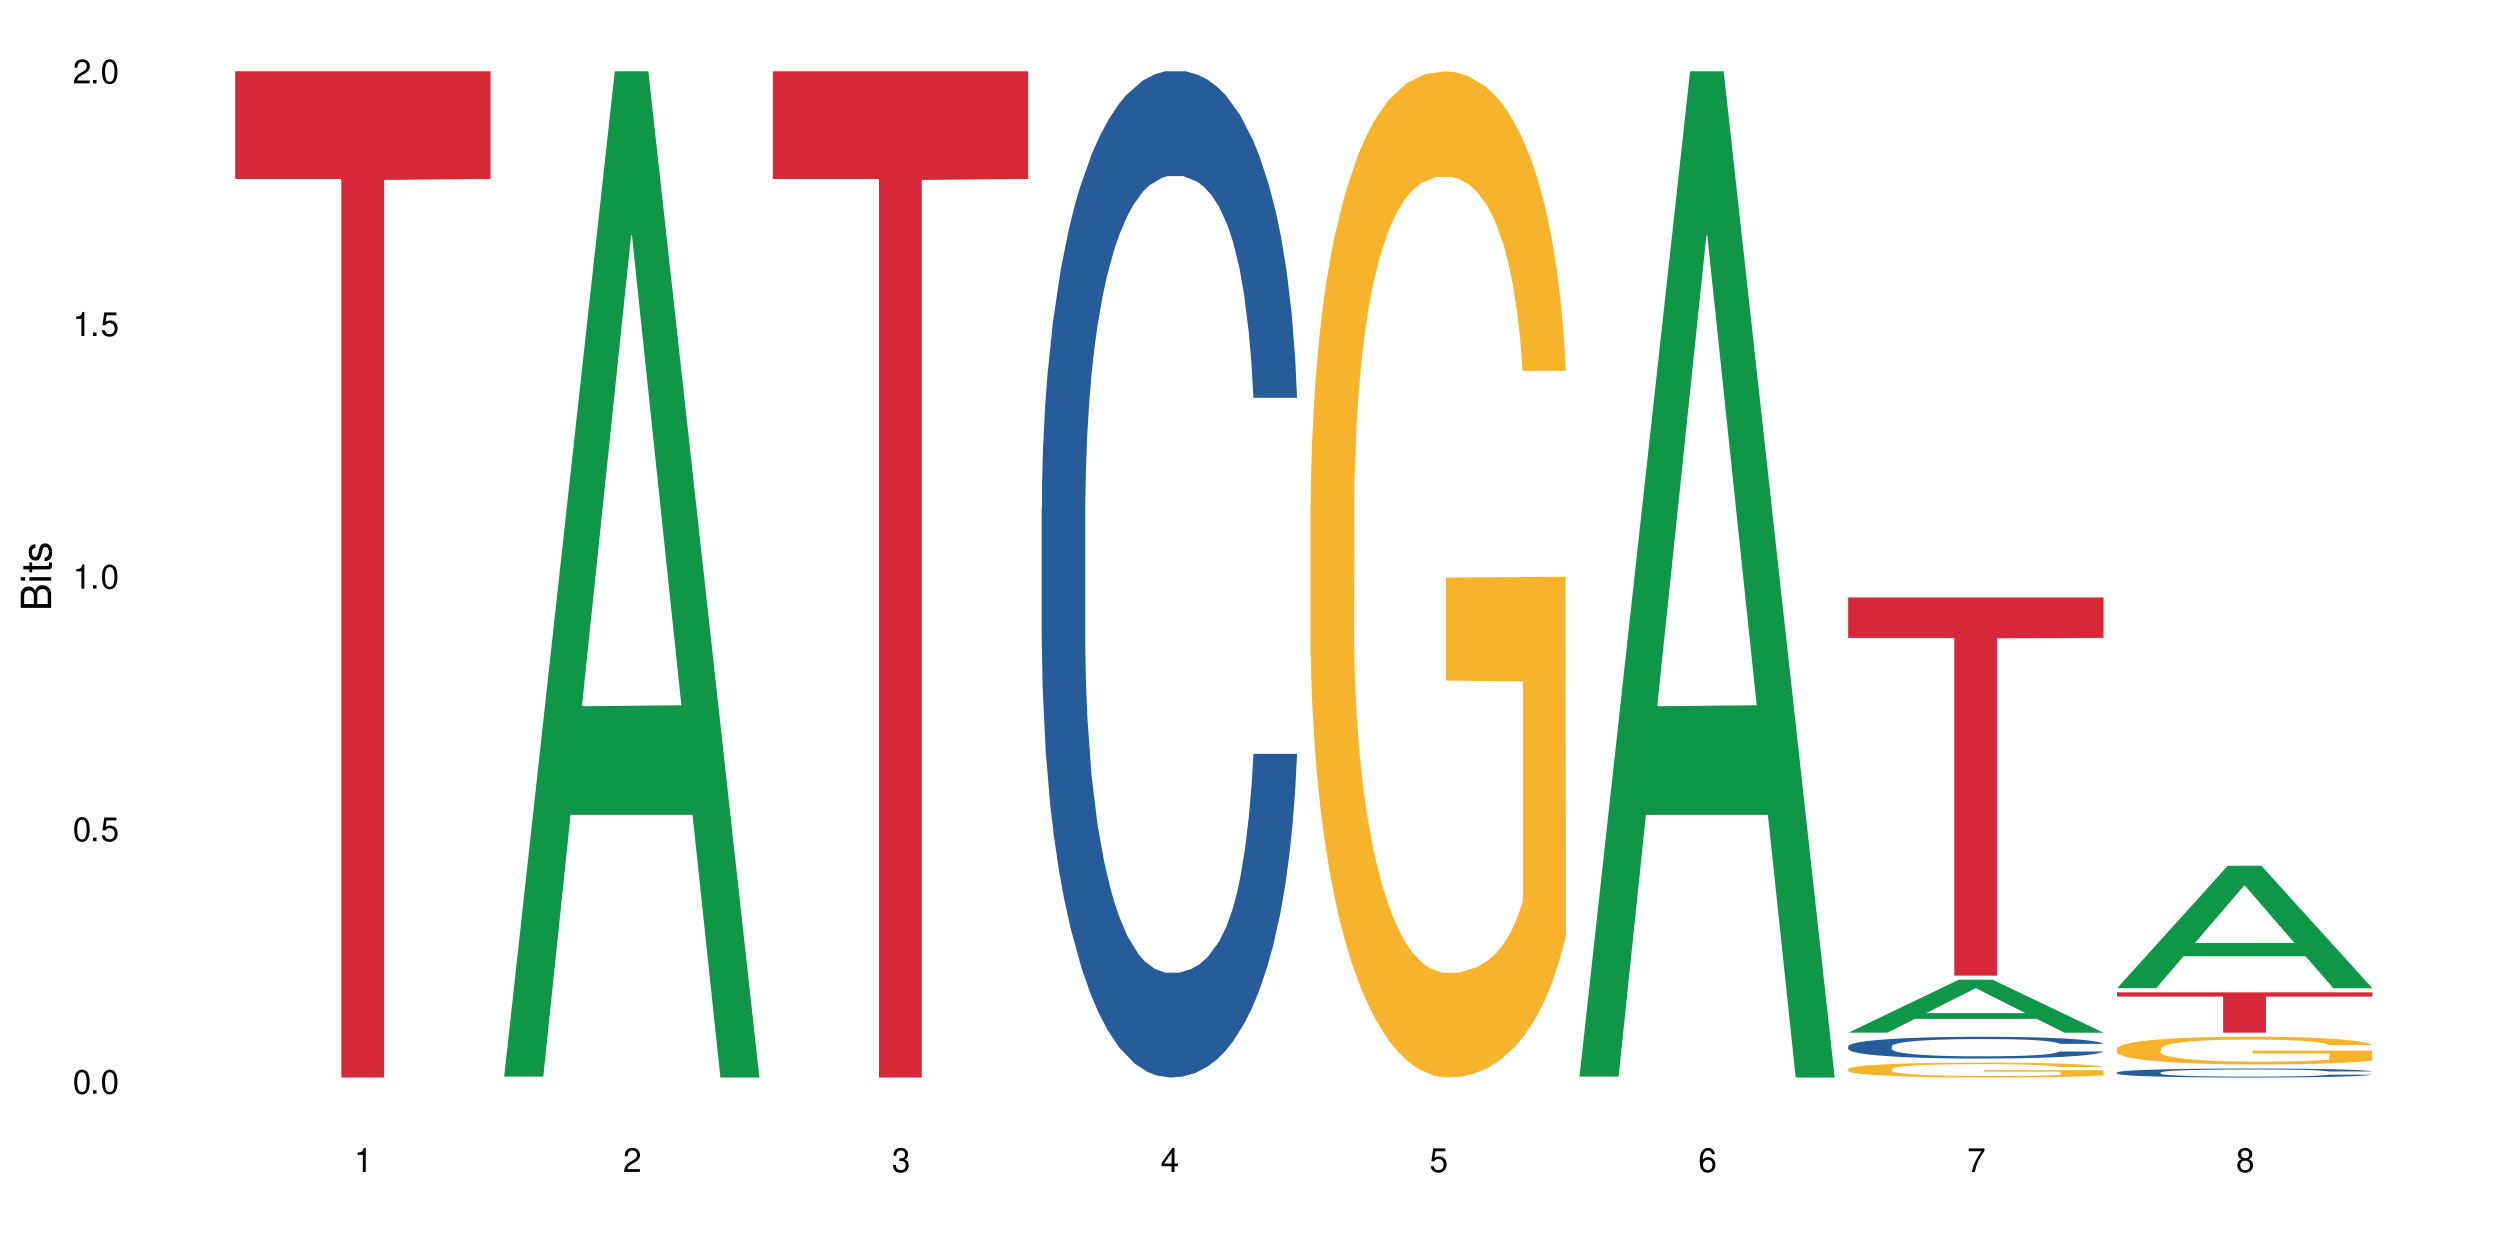 <?xml version="1.0" encoding="UTF-8"?>
<svg xmlns="http://www.w3.org/2000/svg" xmlns:xlink="http://www.w3.org/1999/xlink" width="720" height="360" viewBox="0 0 720 360">
<defs>
<g>
<g id="glyph-0-0">
</g>
<g id="glyph-0-1">
<path d="M 2.641 -6.938 C 2 -6.938 1.422 -6.656 1.078 -6.172 C 0.641 -5.562 0.406 -4.641 0.406 -3.359 C 0.406 -1.016 1.188 0.219 2.641 0.219 C 4.078 0.219 4.859 -1.016 4.859 -3.297 C 4.859 -4.641 4.656 -5.547 4.203 -6.172 C 3.844 -6.656 3.281 -6.938 2.641 -6.938 Z M 2.641 -6.188 C 3.547 -6.188 4 -5.25 4 -3.375 C 4 -1.406 3.562 -0.484 2.625 -0.484 C 1.734 -0.484 1.281 -1.438 1.281 -3.344 C 1.281 -5.25 1.734 -6.188 2.641 -6.188 Z M 2.641 -6.188 "/>
</g>
<g id="glyph-0-2">
<path d="M 1.828 -1 L 0.828 -1 L 0.828 0 L 1.828 0 Z M 1.828 -1 "/>
</g>
<g id="glyph-0-3">
<path d="M 4.562 -6.797 L 1.062 -6.797 L 0.547 -3.094 L 1.328 -3.094 C 1.719 -3.562 2.047 -3.734 2.578 -3.734 C 3.484 -3.734 4.062 -3.109 4.062 -2.094 C 4.062 -1.125 3.484 -0.531 2.578 -0.531 C 1.828 -0.531 1.375 -0.906 1.188 -1.672 L 0.328 -1.672 C 0.453 -1.109 0.547 -0.844 0.75 -0.594 C 1.125 -0.078 1.828 0.219 2.594 0.219 C 3.969 0.219 4.922 -0.781 4.922 -2.219 C 4.922 -3.562 4.031 -4.484 2.719 -4.484 C 2.25 -4.484 1.859 -4.359 1.469 -4.062 L 1.734 -5.969 L 4.562 -5.969 Z M 4.562 -6.797 "/>
</g>
<g id="glyph-0-4">
<path d="M 2.484 -4.938 L 2.484 0 L 3.328 0 L 3.328 -6.938 L 2.766 -6.938 C 2.469 -5.875 2.281 -5.734 0.984 -5.562 L 0.984 -4.938 Z M 2.484 -4.938 "/>
</g>
<g id="glyph-0-5">
<path d="M 4.859 -0.828 L 1.281 -0.828 C 1.359 -1.406 1.672 -1.781 2.5 -2.281 L 3.469 -2.828 C 4.406 -3.344 4.906 -4.062 4.906 -4.906 C 4.906 -5.484 4.672 -6.031 4.266 -6.406 C 3.859 -6.766 3.375 -6.938 2.719 -6.938 C 1.859 -6.938 1.219 -6.625 0.844 -6.031 C 0.609 -5.672 0.5 -5.234 0.484 -4.531 L 1.328 -4.531 C 1.359 -5.016 1.406 -5.281 1.531 -5.516 C 1.75 -5.938 2.188 -6.203 2.703 -6.203 C 3.469 -6.203 4.031 -5.641 4.031 -4.891 C 4.031 -4.344 3.719 -3.859 3.125 -3.516 L 2.234 -3 C 0.812 -2.172 0.406 -1.531 0.328 -0.016 L 4.859 -0.016 Z M 4.859 -0.828 "/>
</g>
<g id="glyph-0-6">
<path d="M 2.125 -3.188 L 2.578 -3.188 C 3.5 -3.188 3.984 -2.766 3.984 -1.922 C 3.984 -1.062 3.469 -0.531 2.594 -0.531 C 1.656 -0.531 1.203 -1 1.156 -2.016 L 0.312 -2.016 C 0.344 -1.453 0.438 -1.094 0.609 -0.781 C 0.953 -0.109 1.625 0.219 2.547 0.219 C 3.953 0.219 4.859 -0.625 4.859 -1.938 C 4.859 -2.828 4.516 -3.297 3.703 -3.594 C 4.344 -3.844 4.656 -4.328 4.656 -5.031 C 4.656 -6.219 3.875 -6.938 2.578 -6.938 C 1.203 -6.938 0.484 -6.172 0.453 -4.703 L 1.297 -4.703 C 1.312 -5.125 1.344 -5.359 1.453 -5.578 C 1.641 -5.969 2.062 -6.203 2.594 -6.203 C 3.344 -6.203 3.797 -5.75 3.797 -5 C 3.797 -4.516 3.609 -4.219 3.25 -4.047 C 3.016 -3.953 2.703 -3.922 2.125 -3.906 Z M 2.125 -3.188 "/>
</g>
<g id="glyph-0-7">
<path d="M 3.141 -1.672 L 3.141 0 L 3.984 0 L 3.984 -1.672 L 4.984 -1.672 L 4.984 -2.438 L 3.984 -2.438 L 3.984 -6.938 L 3.359 -6.938 L 0.266 -2.578 L 0.266 -1.672 Z M 3.141 -2.438 L 1 -2.438 L 3.141 -5.5 Z M 3.141 -2.438 "/>
</g>
<g id="glyph-0-8">
<path d="M 4.781 -5.125 C 4.609 -6.266 3.891 -6.938 2.844 -6.938 C 2.094 -6.938 1.422 -6.578 1.031 -5.953 C 0.594 -5.266 0.406 -4.422 0.406 -3.172 C 0.406 -2 0.578 -1.25 0.984 -0.641 C 1.359 -0.078 1.953 0.219 2.703 0.219 C 3.984 0.219 4.922 -0.75 4.922 -2.094 C 4.922 -3.375 4.062 -4.281 2.844 -4.281 C 2.172 -4.281 1.641 -4.031 1.281 -3.516 C 1.281 -5.234 1.828 -6.188 2.797 -6.188 C 3.391 -6.188 3.797 -5.797 3.938 -5.125 Z M 2.734 -3.531 C 3.547 -3.531 4.062 -2.953 4.062 -2.031 C 4.062 -1.156 3.484 -0.531 2.703 -0.531 C 1.922 -0.531 1.328 -1.188 1.328 -2.078 C 1.328 -2.938 1.906 -3.531 2.734 -3.531 Z M 2.734 -3.531 "/>
</g>
<g id="glyph-0-9">
<path d="M 4.984 -6.797 L 0.438 -6.797 L 0.438 -5.969 L 4.109 -5.969 C 2.5 -3.656 1.828 -2.234 1.328 0 L 2.219 0 C 2.594 -2.172 3.453 -4.047 4.984 -6.094 Z M 4.984 -6.797 "/>
</g>
<g id="glyph-0-10">
<path d="M 3.75 -3.656 C 4.469 -4.094 4.688 -4.438 4.688 -5.078 C 4.688 -6.172 3.844 -6.938 2.641 -6.938 C 1.438 -6.938 0.594 -6.172 0.594 -5.094 C 0.594 -4.438 0.812 -4.094 1.516 -3.656 C 0.734 -3.266 0.359 -2.703 0.359 -1.922 C 0.359 -0.656 1.281 0.219 2.641 0.219 C 3.984 0.219 4.922 -0.656 4.922 -1.922 C 4.922 -2.703 4.531 -3.266 3.75 -3.656 Z M 2.641 -6.188 C 3.359 -6.188 3.812 -5.75 3.812 -5.062 C 3.812 -4.406 3.344 -3.984 2.641 -3.984 C 1.922 -3.984 1.453 -4.406 1.453 -5.078 C 1.453 -5.75 1.922 -6.188 2.641 -6.188 Z M 2.641 -3.266 C 3.484 -3.266 4.062 -2.719 4.062 -1.906 C 4.062 -1.078 3.484 -0.531 2.625 -0.531 C 1.797 -0.531 1.219 -1.094 1.219 -1.906 C 1.219 -2.719 1.781 -3.266 2.641 -3.266 Z M 2.641 -3.266 "/>
</g>
<g id="glyph-1-0">
</g>
<g id="glyph-1-1">
<path d="M 0 -0.953 L 0 -4.891 C 0 -5.719 -0.234 -6.344 -0.734 -6.797 C -1.188 -7.234 -1.812 -7.469 -2.5 -7.469 C -3.547 -7.469 -4.188 -7 -4.625 -5.875 C -4.984 -6.688 -5.625 -7.094 -6.531 -7.094 C -7.172 -7.094 -7.734 -6.859 -8.141 -6.391 C -8.562 -5.922 -8.75 -5.344 -8.75 -4.5 L -8.75 -0.953 Z M -4.984 -2.062 L -7.766 -2.062 L -7.766 -4.219 C -7.766 -4.844 -7.688 -5.203 -7.453 -5.5 C -7.219 -5.812 -6.859 -5.969 -6.375 -5.969 C -5.891 -5.969 -5.531 -5.812 -5.297 -5.5 C -5.062 -5.203 -4.984 -4.844 -4.984 -4.219 Z M -0.984 -2.062 L -4 -2.062 L -4 -4.781 C -4 -5.766 -3.438 -6.359 -2.484 -6.359 C -1.547 -6.359 -0.984 -5.766 -0.984 -4.781 Z M -0.984 -2.062 "/>
</g>
<g id="glyph-1-2">
<path d="M -6.281 -1.797 L -6.281 -0.797 L 0 -0.797 L 0 -1.797 Z M -8.75 -1.797 L -8.75 -0.797 L -7.484 -0.797 L -7.484 -1.797 Z M -8.75 -1.797 "/>
</g>
<g id="glyph-1-3">
<path d="M -6.281 -3.047 L -6.281 -2.016 L -8.016 -2.016 L -8.016 -1.016 L -6.281 -1.016 L -6.281 -0.172 L -5.469 -0.172 L -5.469 -1.016 L -0.719 -1.016 C -0.078 -1.016 0.281 -1.453 0.281 -2.234 C 0.281 -2.5 0.25 -2.719 0.188 -3.047 L -0.641 -3.047 C -0.609 -2.906 -0.594 -2.766 -0.594 -2.562 C -0.594 -2.141 -0.719 -2.016 -1.156 -2.016 L -5.469 -2.016 L -5.469 -3.047 Z M -6.281 -3.047 "/>
</g>
<g id="glyph-1-4">
<path d="M -4.531 -5.25 C -5.766 -5.25 -6.469 -4.422 -6.469 -2.969 C -6.469 -1.516 -5.719 -0.562 -4.547 -0.562 C -3.562 -0.562 -3.094 -1.062 -2.734 -2.562 L -2.516 -3.484 C -2.344 -4.188 -2.094 -4.469 -1.641 -4.469 C -1.047 -4.469 -0.641 -3.875 -0.641 -3 C -0.641 -2.453 -0.797 -2 -1.062 -1.75 C -1.25 -1.594 -1.422 -1.531 -1.875 -1.469 L -1.875 -0.406 C -0.422 -0.453 0.281 -1.266 0.281 -2.922 C 0.281 -4.5 -0.5 -5.516 -1.719 -5.516 C -2.656 -5.516 -3.172 -4.984 -3.469 -3.734 L -3.703 -2.766 C -3.891 -1.953 -4.156 -1.609 -4.594 -1.609 C -5.188 -1.609 -5.547 -2.125 -5.547 -2.938 C -5.547 -3.75 -5.203 -4.172 -4.531 -4.203 Z M -4.531 -5.25 "/>
</g>
</g>
</defs>
<rect x="-72" y="-36" width="864" height="432" fill="rgb(100%, 100%, 100%)" fill-opacity="1"/>
<path fill-rule="nonzero" fill="rgb(83.922%, 15.686%, 22.353%)" fill-opacity="1" d="M 67.73 20.527 L 141.281 20.527 L 141.281 51.547 L 110.629 51.82 L 110.629 310.332 L 98.297 310.332 L 98.297 52.094 L 98.117 51.547 L 67.73 51.547 Z M 67.73 20.527 "/>
<path fill-rule="nonzero" fill="rgb(6.275%, 58.824%, 28.235%)" fill-opacity="1" d="M 145.156 310.059 L 145.234 309.789 L 177.059 20.527 L 186.723 20.527 L 218.707 310.332 L 207.469 310.332 L 199.453 234.684 L 164.328 234.684 L 156.469 310.059 L 145.156 310.059 L 167.707 203.391 L 196.23 203.117 L 182.008 67.875 L 181.852 67.602 L 181.695 68.418 L 167.629 203.117 L 167.707 203.391 Z M 145.156 310.059 "/>
<path fill-rule="nonzero" fill="rgb(83.922%, 15.686%, 22.353%)" fill-opacity="1" d="M 222.578 20.527 L 296.129 20.527 L 296.129 51.547 L 265.477 51.82 L 265.477 310.332 L 253.141 310.332 L 253.141 52.094 L 252.965 51.547 L 222.578 51.547 Z M 222.578 20.527 "/>
<path fill-rule="nonzero" fill="rgb(14.51%, 36.078%, 60%)" fill-opacity="1" d="M 300 146.621 L 300.09 146.355 L 300.09 140 L 300.359 129.934 L 300.988 117.215 L 301.617 108.477 L 303.23 92.844 L 305.473 77.746 L 307.805 66.09 L 309.508 59.203 L 311.035 53.902 L 314.531 44.102 L 316.773 39.07 L 319.195 34.566 L 322.156 30.062 L 324.309 27.414 L 329.152 23.176 L 332.742 21.32 L 335.52 20.527 L 341.531 20.527 L 345.117 21.586 L 347.719 22.91 L 350.59 25.031 L 353.012 27.414 L 357.227 33.242 L 360.996 40.66 L 362.699 44.898 L 365.391 53.109 L 367.453 61.055 L 368.891 67.945 L 370.504 77.746 L 371.938 89.668 L 373.016 103.176 L 373.555 114.566 L 360.996 114.566 L 360.367 103.973 L 359.648 95.758 L 358.305 84.898 L 356.961 77.215 L 355.074 69.535 L 353.371 64.5 L 351.039 59.469 L 348.977 56.289 L 346.824 53.902 L 344.762 52.316 L 340.812 50.727 L 336.238 50.727 L 334.535 51.254 L 331.035 53.375 L 329.152 55.23 L 326.461 58.938 L 324.578 62.383 L 322.336 67.68 L 320.812 72.184 L 318.926 79.07 L 317.582 85.164 L 316.059 93.906 L 315.16 100.527 L 314.352 107.945 L 313.637 116.688 L 313.098 125.957 L 312.738 135.762 L 312.559 145.297 L 312.559 186.355 L 312.738 195.895 L 313.188 207.02 L 314.352 223.18 L 316.059 237.219 L 318.031 248.344 L 319.914 256.293 L 320.992 260 L 322.426 264.238 L 324.668 269.535 L 327.898 274.836 L 329.781 276.953 L 332.652 279.074 L 335.609 280.133 L 339.559 280.133 L 343.055 279.074 L 345.387 277.75 L 347.809 275.629 L 351.129 271.125 L 353.191 266.887 L 354.984 261.855 L 356.332 256.82 L 357.227 252.582 L 358.574 244.371 L 359.648 235.363 L 360.457 226.094 L 360.996 217.086 L 373.555 217.086 L 373.016 227.684 L 372.207 238.012 L 371.402 245.695 L 370.145 254.969 L 368.711 263.18 L 366.645 272.449 L 364.941 278.543 L 362.699 285.168 L 360.637 290.199 L 358.395 294.703 L 355.074 300 L 352.922 302.648 L 350.59 305.035 L 347.809 307.152 L 344.312 309.008 L 340.543 310.066 L 337.047 310.332 L 333.277 309.801 L 330.5 308.742 L 326.82 306.359 L 322.246 301.59 L 318.926 296.559 L 316.324 291.523 L 314.082 286.227 L 311.57 279.074 L 308.344 267.418 L 306.371 258.41 L 305.023 250.992 L 303.5 240.664 L 302.422 231.391 L 301.168 216.555 L 300.27 197.746 L 300 183.18 Z M 300 146.621 "/>
<path fill-rule="nonzero" fill="rgb(96.863%, 70.196%, 16.863%)" fill-opacity="1" d="M 377.426 144.652 L 377.516 144.387 L 377.516 139.094 L 377.871 127.184 L 378.77 110.777 L 379.938 97.277 L 381.191 86.691 L 382 81.133 L 383.344 73.195 L 384.512 67.371 L 387.469 55.461 L 391.238 44.348 L 393.301 39.582 L 395.633 35.082 L 398.953 30.055 L 400.477 28.203 L 405.141 23.965 L 410.434 21.32 L 416.262 20.527 L 418.953 20.789 L 422.633 21.848 L 427.656 24.762 L 430.527 27.406 L 432.77 30.055 L 435.102 33.496 L 437.969 38.789 L 440.66 45.141 L 442.812 51.492 L 444.969 59.43 L 446.762 67.902 L 448.285 77.164 L 449.633 88.281 L 450.438 97.543 L 450.977 106.805 L 438.508 106.805 L 437.789 97.543 L 436.984 90.398 L 435.637 81.664 L 434.293 75.312 L 432.949 70.281 L 430.438 63.402 L 428.281 59.168 L 425.594 55.461 L 422.992 53.078 L 420.031 51.492 L 418.238 50.961 L 413.484 50.961 L 409.176 52.816 L 406.664 54.934 L 404.871 57.051 L 402.359 61.02 L 400.836 64.195 L 399.938 66.312 L 397.246 74.516 L 395.453 81.93 L 394.469 86.957 L 393.211 94.898 L 392.312 102.043 L 391.328 112.629 L 390.789 120.57 L 390.07 138.566 L 389.98 186.207 L 390.25 196.262 L 390.789 207.113 L 391.508 216.641 L 392.582 226.699 L 393.66 234.375 L 395.543 244.695 L 397.156 251.578 L 398.414 256.078 L 400.836 263.223 L 401.82 265.605 L 404.156 270.367 L 406.574 274.074 L 409.535 277.25 L 411.777 278.836 L 415.367 280.16 L 419.941 280.16 L 425.324 278.574 L 428.73 276.457 L 431.062 274.34 L 432.59 272.484 L 434.473 269.574 L 435.816 266.926 L 437.074 264.016 L 438.598 259.516 L 438.598 196.262 L 416.441 195.996 L 416.441 166.355 L 450.887 166.09 L 450.977 269.574 L 449.094 276.719 L 446.762 283.602 L 444.52 288.895 L 442.188 293.395 L 438.867 298.422 L 436.176 301.598 L 432.051 305.305 L 428.281 307.688 L 424.336 309.273 L 420.84 310.066 L 416.711 310.332 L 413.035 309.805 L 409.086 308.215 L 405.949 306.098 L 403.078 303.453 L 400.207 300.012 L 396.621 294.453 L 394.289 289.953 L 391.867 284.395 L 389.445 277.777 L 387.293 270.633 L 385.855 265.074 L 384.422 258.723 L 382.895 250.781 L 381.461 241.785 L 380.383 233.578 L 379.398 224.316 L 378.68 215.582 L 377.961 203.672 L 377.605 194.145 L 377.426 185.941 Z M 377.426 144.652 "/>
<path fill-rule="nonzero" fill="rgb(6.275%, 58.824%, 28.235%)" fill-opacity="1" d="M 454.848 310.059 L 454.926 309.789 L 486.75 20.527 L 496.418 20.527 L 528.398 310.332 L 517.164 310.332 L 509.148 234.684 L 474.023 234.684 L 466.164 310.059 L 454.848 310.059 L 477.402 203.391 L 505.926 203.117 L 491.703 67.875 L 491.547 67.602 L 491.387 68.418 L 477.32 203.117 L 477.402 203.391 Z M 454.848 310.059 "/>
<path fill-rule="nonzero" fill="rgb(6.275%, 58.824%, 28.235%)" fill-opacity="1" d="M 532.27 297.414 L 532.352 297.398 L 564.176 282.148 L 573.84 282.148 L 605.824 297.43 L 594.586 297.43 L 586.57 293.441 L 551.445 293.441 L 543.586 297.414 L 532.27 297.414 L 554.824 291.789 L 583.348 291.777 L 569.125 284.645 L 568.969 284.633 L 568.812 284.676 L 554.746 291.777 L 554.824 291.789 Z M 532.27 297.414 "/>
<path fill-rule="nonzero" fill="rgb(14.51%, 36.078%, 60%)" fill-opacity="1" d="M 532.27 301.324 L 532.359 301.316 L 532.359 301.18 L 532.629 300.961 L 533.258 300.688 L 533.887 300.496 L 535.5 300.16 L 537.742 299.832 L 540.074 299.578 L 541.777 299.43 L 543.305 299.316 L 546.801 299.102 L 549.043 298.996 L 551.465 298.898 L 554.426 298.801 L 556.578 298.742 L 561.422 298.648 L 565.012 298.609 L 567.793 298.594 L 573.801 298.594 L 577.391 298.617 L 579.992 298.645 L 582.859 298.691 L 585.281 298.742 L 589.5 298.867 L 593.266 299.027 L 594.969 299.121 L 597.66 299.297 L 599.723 299.469 L 601.16 299.621 L 602.773 299.832 L 604.207 300.09 L 605.285 300.383 L 605.824 300.629 L 593.266 300.629 L 592.637 300.398 L 591.922 300.223 L 590.574 299.988 L 589.23 299.82 L 587.344 299.652 L 585.641 299.543 L 583.309 299.438 L 581.246 299.367 L 579.094 299.316 L 577.031 299.281 L 573.082 299.246 L 568.508 299.246 L 566.805 299.258 L 563.305 299.305 L 561.422 299.344 L 558.73 299.426 L 556.848 299.5 L 554.605 299.613 L 553.082 299.711 L 551.199 299.859 L 549.852 299.992 L 548.328 300.18 L 547.43 300.324 L 546.621 300.484 L 545.906 300.676 L 545.367 300.875 L 545.008 301.086 L 544.828 301.293 L 544.828 302.184 L 545.008 302.391 L 545.457 302.629 L 546.621 302.98 L 548.328 303.285 L 550.301 303.523 L 552.184 303.695 L 553.262 303.777 L 554.695 303.867 L 556.938 303.984 L 560.168 304.098 L 562.051 304.145 L 564.922 304.191 L 567.883 304.211 L 571.828 304.211 L 575.324 304.191 L 577.656 304.16 L 580.078 304.113 L 583.398 304.02 L 585.461 303.926 L 587.254 303.816 L 588.602 303.707 L 589.5 303.617 L 590.844 303.438 L 591.922 303.242 L 592.727 303.043 L 593.266 302.848 L 605.824 302.848 L 605.285 303.078 L 604.477 303.301 L 603.672 303.469 L 602.414 303.668 L 600.98 303.844 L 598.918 304.047 L 597.211 304.18 L 594.969 304.32 L 592.906 304.43 L 590.664 304.527 L 587.344 304.645 L 585.191 304.699 L 582.859 304.75 L 580.078 304.797 L 576.582 304.836 L 572.816 304.859 L 569.316 304.867 L 565.551 304.855 L 562.77 304.832 L 559.09 304.781 L 554.516 304.676 L 551.199 304.566 L 548.598 304.461 L 546.355 304.344 L 543.844 304.191 L 540.613 303.938 L 538.641 303.742 L 537.293 303.582 L 535.77 303.359 L 534.691 303.156 L 533.438 302.836 L 532.539 302.43 L 532.27 302.113 Z M 532.27 301.324 "/>
<path fill-rule="nonzero" fill="rgb(96.863%, 70.196%, 16.863%)" fill-opacity="1" d="M 532.27 307.871 L 532.359 307.867 L 532.359 307.789 L 532.719 307.613 L 533.617 307.371 L 534.781 307.168 L 536.039 307.012 L 536.844 306.93 L 538.191 306.812 L 539.355 306.727 L 542.316 306.551 L 546.086 306.383 L 548.148 306.312 L 550.48 306.246 L 553.797 306.172 L 555.324 306.145 L 559.988 306.082 L 565.281 306.043 L 571.109 306.031 L 573.801 306.035 L 577.48 306.051 L 582.5 306.094 L 585.371 306.133 L 587.613 306.172 L 589.945 306.223 L 592.816 306.301 L 595.508 306.395 L 597.66 306.488 L 599.812 306.609 L 601.609 306.734 L 603.133 306.871 L 604.477 307.035 L 605.285 307.172 L 605.824 307.312 L 593.355 307.312 L 592.637 307.172 L 591.832 307.066 L 590.484 306.938 L 589.141 306.844 L 587.793 306.77 L 585.281 306.668 L 583.129 306.605 L 580.438 306.551 L 577.836 306.512 L 574.879 306.488 L 573.082 306.48 L 568.328 306.48 L 564.023 306.508 L 561.512 306.543 L 559.719 306.574 L 557.207 306.633 L 555.684 306.68 L 554.785 306.711 L 552.094 306.832 L 550.301 306.941 L 549.312 307.016 L 548.059 307.133 L 547.16 307.242 L 546.176 307.398 L 545.637 307.516 L 544.918 307.781 L 544.828 308.488 L 545.098 308.641 L 545.637 308.801 L 546.355 308.941 L 547.43 309.09 L 548.508 309.203 L 550.391 309.359 L 552.004 309.461 L 553.262 309.527 L 555.684 309.633 L 556.668 309.668 L 559 309.738 L 561.422 309.793 L 564.383 309.84 L 566.625 309.863 L 570.215 309.883 L 574.789 309.883 L 580.168 309.859 L 583.578 309.828 L 585.91 309.797 L 587.434 309.77 L 589.32 309.727 L 590.664 309.688 L 591.922 309.645 L 593.445 309.578 L 593.445 308.641 L 571.289 308.637 L 571.289 308.195 L 605.734 308.191 L 605.824 309.727 L 603.941 309.832 L 601.609 309.938 L 599.363 310.016 L 597.031 310.082 L 593.715 310.156 L 591.023 310.203 L 586.898 310.258 L 583.129 310.293 L 579.184 310.316 L 575.684 310.328 L 571.559 310.332 L 567.883 310.324 L 563.934 310.301 L 560.797 310.27 L 557.926 310.23 L 555.055 310.18 L 551.465 310.098 L 549.133 310.031 L 546.711 309.949 L 544.289 309.848 L 542.137 309.742 L 540.703 309.66 L 539.266 309.566 L 537.742 309.449 L 536.309 309.316 L 535.23 309.191 L 534.246 309.055 L 533.527 308.926 L 532.809 308.75 L 532.449 308.609 L 532.27 308.484 Z M 532.27 307.871 "/>
<path fill-rule="nonzero" fill="rgb(83.922%, 15.686%, 22.353%)" fill-opacity="1" d="M 532.27 172.066 L 605.824 172.066 L 605.824 183.727 L 575.168 183.828 L 575.168 280.984 L 562.836 280.984 L 562.836 183.93 L 562.656 183.727 L 532.27 183.727 Z M 532.27 172.066 "/>
<path fill-rule="nonzero" fill="rgb(6.275%, 58.824%, 28.235%)" fill-opacity="1" d="M 609.695 284.586 L 609.773 284.555 L 641.598 249.324 L 651.266 249.324 L 683.246 284.621 L 672.008 284.621 L 663.996 275.406 L 628.867 275.406 L 621.012 284.586 L 609.695 284.586 L 632.246 271.594 L 660.773 271.562 L 646.551 255.09 L 646.391 255.059 L 646.234 255.156 L 632.168 271.562 L 632.246 271.594 Z M 609.695 284.586 "/>
<path fill-rule="nonzero" fill="rgb(14.51%, 36.078%, 60%)" fill-opacity="1" d="M 609.695 308.867 L 609.785 308.867 L 609.785 308.809 L 610.055 308.719 L 610.68 308.605 L 611.309 308.527 L 612.922 308.387 L 615.164 308.254 L 617.5 308.148 L 619.203 308.086 L 620.727 308.039 L 624.227 307.953 L 626.469 307.906 L 628.891 307.867 L 631.852 307.824 L 634.004 307.801 L 638.848 307.766 L 642.434 307.746 L 645.215 307.742 L 651.223 307.742 L 654.812 307.75 L 657.414 307.762 L 660.285 307.781 L 662.707 307.801 L 666.922 307.855 L 670.688 307.922 L 672.395 307.957 L 675.086 308.031 L 677.148 308.102 L 678.582 308.164 L 680.195 308.254 L 681.633 308.359 L 682.707 308.48 L 683.246 308.582 L 670.688 308.582 L 670.062 308.488 L 669.344 308.414 L 667.996 308.316 L 666.652 308.246 L 664.77 308.18 L 663.066 308.133 L 660.734 308.09 L 658.668 308.059 L 656.516 308.039 L 654.453 308.023 L 650.508 308.012 L 645.934 308.012 L 644.227 308.016 L 640.73 308.035 L 638.848 308.051 L 636.156 308.082 L 634.273 308.113 L 632.027 308.16 L 630.504 308.203 L 628.621 308.266 L 627.273 308.32 L 625.75 308.398 L 624.852 308.457 L 624.047 308.523 L 623.328 308.602 L 622.789 308.684 L 622.43 308.77 L 622.254 308.855 L 622.254 309.223 L 622.43 309.309 L 622.879 309.41 L 624.047 309.555 L 625.75 309.68 L 627.723 309.777 L 629.605 309.848 L 630.684 309.883 L 632.117 309.922 L 634.363 309.969 L 637.59 310.016 L 639.473 310.035 L 642.344 310.055 L 645.305 310.062 L 649.25 310.062 L 652.75 310.055 L 655.082 310.039 L 657.504 310.023 L 660.82 309.98 L 662.887 309.945 L 664.68 309.898 L 666.023 309.855 L 666.922 309.816 L 668.266 309.742 L 669.344 309.66 L 670.152 309.578 L 670.688 309.5 L 683.246 309.5 L 682.707 309.594 L 681.902 309.688 L 681.094 309.754 L 679.84 309.836 L 678.402 309.91 L 676.34 309.992 L 674.637 310.047 L 672.395 310.105 L 670.332 310.152 L 668.086 310.191 L 664.77 310.238 L 662.617 310.266 L 660.285 310.285 L 657.504 310.305 L 654.004 310.32 L 650.238 310.328 L 646.738 310.332 L 642.973 310.328 L 640.191 310.316 L 636.516 310.297 L 631.941 310.254 L 628.621 310.211 L 626.02 310.164 L 623.777 310.117 L 621.266 310.055 L 618.035 309.949 L 616.062 309.867 L 614.719 309.801 L 613.191 309.711 L 612.117 309.625 L 610.859 309.492 L 609.965 309.324 L 609.695 309.195 Z M 609.695 308.867 "/>
<path fill-rule="nonzero" fill="rgb(96.863%, 70.196%, 16.863%)" fill-opacity="1" d="M 609.695 302 L 609.785 301.992 L 609.785 301.848 L 610.145 301.516 L 611.039 301.062 L 612.207 300.691 L 613.461 300.398 L 614.27 300.246 L 615.613 300.023 L 616.781 299.863 L 619.742 299.535 L 623.508 299.227 L 625.57 299.098 L 627.902 298.973 L 631.223 298.832 L 632.746 298.781 L 637.41 298.664 L 642.703 298.594 L 648.535 298.57 L 651.223 298.578 L 654.902 298.605 L 659.926 298.688 L 662.797 298.762 L 665.039 298.832 L 667.371 298.93 L 670.242 299.074 L 672.93 299.25 L 675.086 299.426 L 677.238 299.645 L 679.031 299.879 L 680.555 300.137 L 681.902 300.441 L 682.707 300.699 L 683.246 300.953 L 670.777 300.953 L 670.062 300.699 L 669.254 300.5 L 667.91 300.258 L 666.562 300.082 L 665.219 299.945 L 662.707 299.754 L 660.555 299.637 L 657.863 299.535 L 655.262 299.469 L 652.301 299.426 L 650.508 299.41 L 645.754 299.41 L 641.449 299.461 L 638.938 299.52 L 637.141 299.578 L 634.629 299.688 L 633.105 299.777 L 632.207 299.836 L 629.52 300.062 L 627.723 300.266 L 626.738 300.406 L 625.48 300.625 L 624.586 300.82 L 623.598 301.113 L 623.059 301.336 L 622.344 301.832 L 622.254 303.148 L 622.52 303.426 L 623.059 303.727 L 623.777 303.988 L 624.852 304.266 L 625.93 304.477 L 627.812 304.762 L 629.43 304.953 L 630.684 305.078 L 633.105 305.273 L 634.094 305.34 L 636.426 305.473 L 638.848 305.574 L 641.805 305.664 L 644.047 305.707 L 647.637 305.742 L 652.211 305.742 L 657.594 305.699 L 661 305.641 L 663.332 305.582 L 664.859 305.531 L 666.742 305.449 L 668.086 305.379 L 669.344 305.297 L 670.867 305.172 L 670.867 303.426 L 648.715 303.418 L 648.715 302.598 L 683.156 302.59 L 683.246 305.449 L 681.363 305.648 L 679.031 305.84 L 676.789 305.984 L 674.457 306.109 L 671.137 306.246 L 668.445 306.336 L 664.32 306.438 L 660.555 306.504 L 656.605 306.547 L 653.109 306.57 L 648.98 306.578 L 645.305 306.562 L 641.359 306.52 L 638.219 306.461 L 635.348 306.387 L 632.477 306.293 L 628.891 306.137 L 626.559 306.012 L 624.137 305.859 L 621.715 305.676 L 619.562 305.48 L 618.125 305.328 L 616.691 305.152 L 615.164 304.93 L 613.73 304.684 L 612.656 304.457 L 611.668 304.199 L 610.949 303.957 L 610.234 303.629 L 609.875 303.367 L 609.695 303.141 Z M 609.695 302 "/>
<path fill-rule="nonzero" fill="rgb(83.922%, 15.686%, 22.353%)" fill-opacity="1" d="M 609.695 285.785 L 683.246 285.785 L 683.246 287.027 L 652.594 287.039 L 652.594 297.406 L 640.258 297.406 L 640.258 287.051 L 640.082 287.027 L 609.695 287.027 Z M 609.695 285.785 "/>
<g fill="rgb(0%, 0%, 0%)" fill-opacity="1">
<use xlink:href="#glyph-0-1" x="20.965" y="314.993"/>
<use xlink:href="#glyph-0-2" x="25.965" y="314.993"/>
<use xlink:href="#glyph-0-1" x="28.965" y="314.993"/>
</g>
<g fill="rgb(0%, 0%, 0%)" fill-opacity="1">
<use xlink:href="#glyph-0-1" x="20.965" y="242.251"/>
<use xlink:href="#glyph-0-2" x="25.965" y="242.251"/>
<use xlink:href="#glyph-0-3" x="28.965" y="242.251"/>
</g>
<g fill="rgb(0%, 0%, 0%)" fill-opacity="1">
<use xlink:href="#glyph-0-4" x="20.965" y="169.509"/>
<use xlink:href="#glyph-0-2" x="25.965" y="169.509"/>
<use xlink:href="#glyph-0-1" x="28.965" y="169.509"/>
</g>
<g fill="rgb(0%, 0%, 0%)" fill-opacity="1">
<use xlink:href="#glyph-0-4" x="20.965" y="96.767"/>
<use xlink:href="#glyph-0-2" x="25.965" y="96.767"/>
<use xlink:href="#glyph-0-3" x="28.965" y="96.767"/>
</g>
<g fill="rgb(0%, 0%, 0%)" fill-opacity="1">
<use xlink:href="#glyph-0-5" x="20.965" y="24.024"/>
<use xlink:href="#glyph-0-2" x="25.965" y="24.024"/>
<use xlink:href="#glyph-0-1" x="28.965" y="24.024"/>
</g>
<g fill="rgb(0%, 0%, 0%)" fill-opacity="1">
<use xlink:href="#glyph-0-4" x="102.008" y="337.532"/>
</g>
<g fill="rgb(0%, 0%, 0%)" fill-opacity="1">
<use xlink:href="#glyph-0-5" x="179.43" y="337.532"/>
</g>
<g fill="rgb(0%, 0%, 0%)" fill-opacity="1">
<use xlink:href="#glyph-0-6" x="256.855" y="337.532"/>
</g>
<g fill="rgb(0%, 0%, 0%)" fill-opacity="1">
<use xlink:href="#glyph-0-7" x="334.277" y="337.532"/>
</g>
<g fill="rgb(0%, 0%, 0%)" fill-opacity="1">
<use xlink:href="#glyph-0-3" x="411.699" y="337.532"/>
</g>
<g fill="rgb(0%, 0%, 0%)" fill-opacity="1">
<use xlink:href="#glyph-0-8" x="489.125" y="337.532"/>
</g>
<g fill="rgb(0%, 0%, 0%)" fill-opacity="1">
<use xlink:href="#glyph-0-9" x="566.547" y="337.532"/>
</g>
<g fill="rgb(0%, 0%, 0%)" fill-opacity="1">
<use xlink:href="#glyph-0-10" x="643.969" y="337.532"/>
</g>
<g fill="rgb(0%, 0%, 0%)" fill-opacity="1">
<use xlink:href="#glyph-1-1" x="14.725" y="176.012"/>
<use xlink:href="#glyph-1-2" x="14.725" y="168.012"/>
<use xlink:href="#glyph-1-3" x="14.725" y="165.012"/>
<use xlink:href="#glyph-1-4" x="14.725" y="162.012"/>
</g>
</svg>
